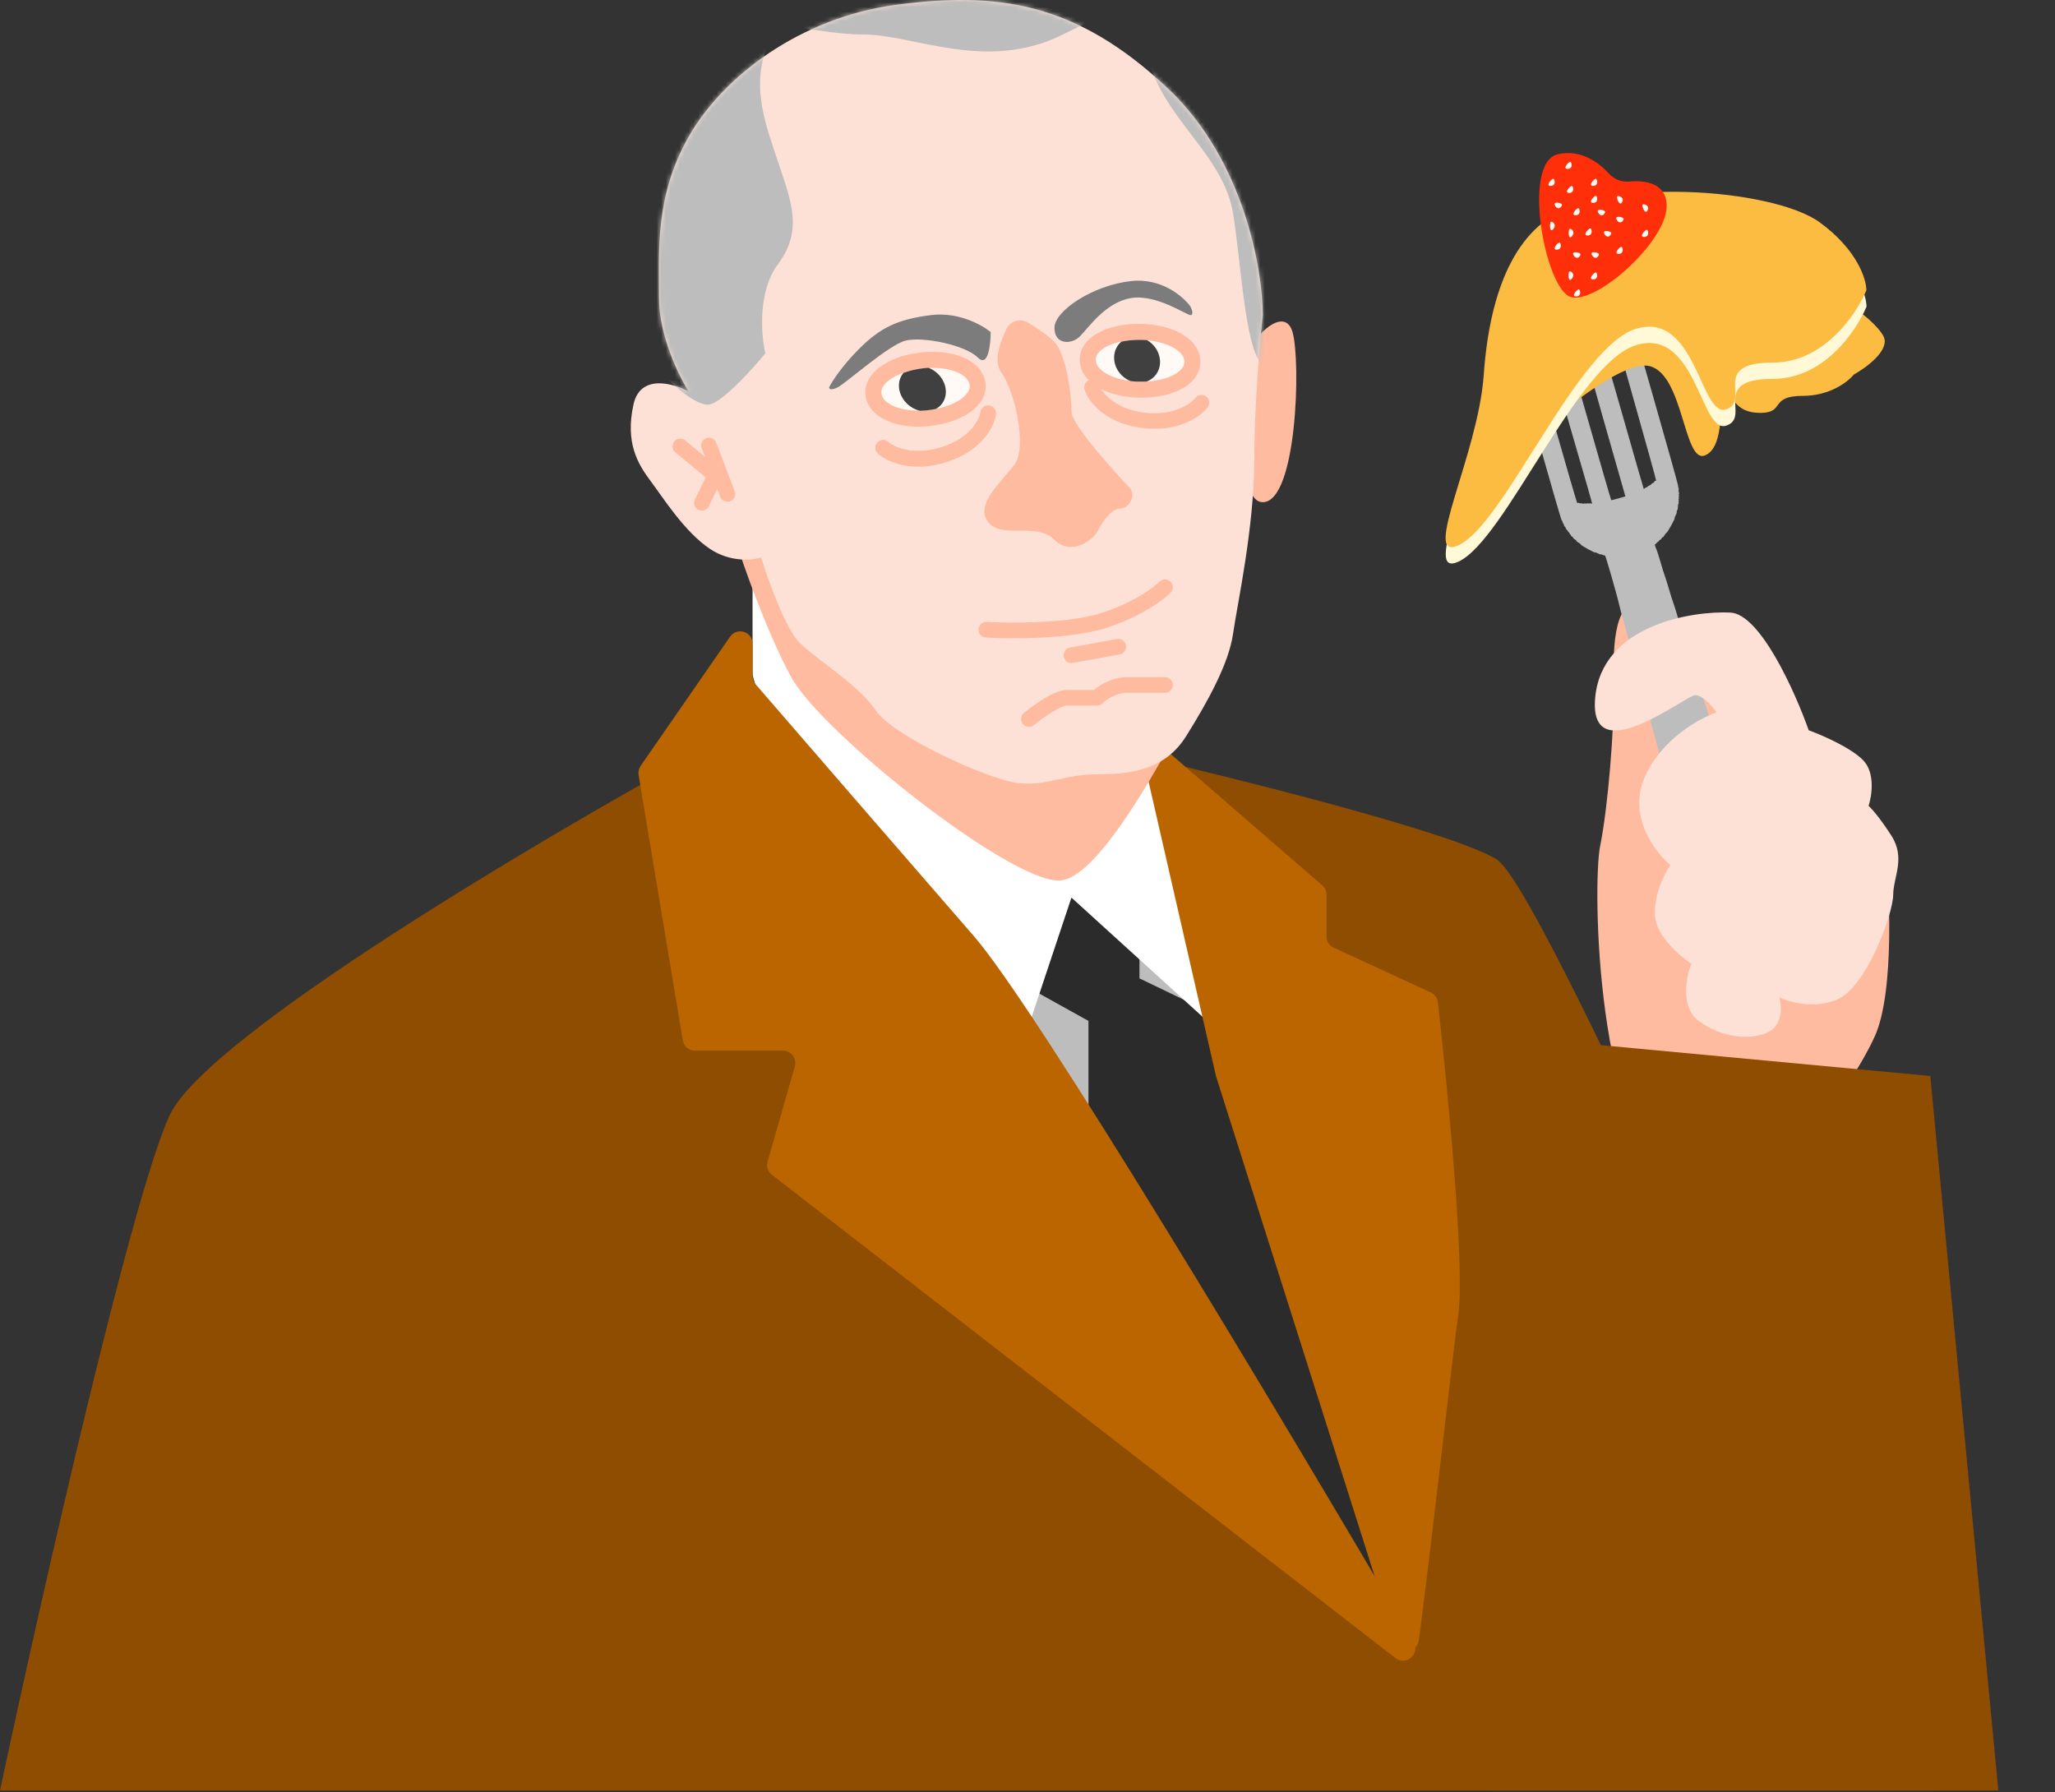 <svg width="446" height="389" viewBox="0 0 446 389" fill="none" xmlns="http://www.w3.org/2000/svg">
<rect x="0" y="0" width="446" height="389" fill="#333333" stroke="none"/>
<path d="M36.911 241.863C45.031 224.884 116.576 182.498 151.333 163.428H244.533C267.294 168.657 315.216 180.591 324.813 186.497C334.41 192.402 392.175 323.681 419.858 388.582H0C8.92 346.75 28.79 258.841 36.911 241.863Z" fill="#8E4D00"/>
<path d="M356.163 130.273C361.272 129.973 363.743 135.583 364.34 138.426L409.008 181.593C410.131 191.995 411.277 215.225 406.878 224.93C401.379 237.062 380.568 266.85 363.569 256.626C346.57 246.403 345.545 192.237 347.286 183.594C349.026 174.952 350.33 158.073 350.231 149.827C350.132 141.581 349.778 130.649 356.163 130.273Z" fill="#FFBBA0"/>
<path d="M328.5 76.091C328.535 76.217 328.55 76.357 328.522 76.407C328.449 76.538 338.737 112.723 338.878 112.801C338.939 112.835 339.025 112.988 339.059 113.139C339.1 113.28 339.212 113.528 339.319 113.692C339.435 113.863 339.5 114.031 339.472 114.081C339.449 114.121 339.497 114.201 339.578 114.245C339.669 114.296 339.779 114.476 339.839 114.654C339.898 114.832 340.029 115.024 340.119 115.074C340.22 115.13 340.308 115.232 340.305 115.309C340.307 115.376 340.4 115.494 340.511 115.556C340.611 115.612 340.68 115.702 340.646 115.763C340.618 115.813 340.681 115.914 340.791 115.975C340.902 116.037 340.97 116.128 340.937 116.188C340.909 116.239 341.012 116.362 341.183 116.457C341.344 116.547 341.462 116.665 341.429 116.726C341.401 116.776 341.554 116.927 341.775 117.05C341.997 117.174 342.156 117.315 342.122 117.375C342.094 117.426 342.288 117.599 342.56 117.75C342.842 117.907 343.071 118.088 343.067 118.165C343.074 118.248 343.686 118.641 344.572 119.134C345.458 119.627 346.115 119.94 346.189 119.902C346.253 119.858 346.527 119.958 346.799 120.109C347.071 120.26 347.35 120.35 347.409 120.317C347.472 120.273 347.676 120.333 347.867 120.44C348.049 120.541 348.253 120.576 348.323 120.522C348.43 120.424 350.91 129.003 351.392 131.17C351.533 131.816 352.189 134.264 352.854 136.599C353.51 138.928 354.165 141.376 354.317 142.028C354.459 142.674 355.142 145.19 355.825 147.614C356.507 150.037 357.18 152.548 357.332 153.199C357.474 153.845 358.129 156.293 358.795 158.629C359.45 160.958 360.106 163.406 360.257 164.058C360.399 164.703 361.054 167.152 361.72 169.487C362.376 171.816 363.068 174.364 363.25 175.151C363.432 175.938 364.105 178.449 364.757 180.737C365.409 183.025 366.051 185.426 366.198 186.087C366.339 186.733 366.995 189.181 367.66 191.516C368.316 193.846 368.971 196.294 369.123 196.945C369.265 197.591 369.948 200.108 370.63 202.531C371.313 204.955 371.987 207.44 372.13 208.06C372.499 209.742 373.299 212.548 373.545 213.054C373.663 213.291 373.788 213.611 373.823 213.762C373.858 213.913 373.964 214.078 374.055 214.128C374.145 214.179 374.193 214.258 374.16 214.319C374.132 214.369 374.194 214.47 374.305 214.531C374.416 214.593 374.484 214.684 374.45 214.744C374.422 214.795 374.495 214.901 374.626 214.974C374.757 215.047 374.884 215.197 374.911 215.291C374.956 215.447 375.533 215.808 377.094 216.676C378.705 217.573 379.245 217.834 379.332 217.75C379.395 217.706 379.54 217.708 379.661 217.775C379.781 217.842 380.043 217.869 380.246 217.837C380.448 217.805 380.67 217.809 380.73 217.843C380.801 217.882 380.889 217.865 380.917 217.815C380.951 217.754 381.044 217.753 381.124 217.798C381.366 217.933 383.74 217.197 384.194 216.856C384.402 216.695 384.614 216.575 384.654 216.597C384.704 216.625 384.791 216.541 384.863 216.411C384.936 216.28 385.086 216.152 385.196 216.121C385.462 216.045 387.804 211.836 387.724 211.554C387.697 211.46 387.715 211.285 387.771 211.185C387.827 211.084 387.822 210.975 387.771 210.947C387.711 210.914 387.721 210.801 387.783 210.69C387.844 210.579 387.844 210.461 387.794 210.433C387.734 210.399 387.738 210.296 387.794 210.195C387.85 210.095 387.838 209.903 387.772 209.761C387.706 209.619 387.683 209.448 387.722 209.377C387.8 209.236 386.647 205.1 386.22 204.018C386.058 203.599 385.646 202.301 385.315 201.142C384.985 199.982 384.573 198.684 384.41 198.265C384.248 197.845 383.823 196.5 383.47 195.262C383.112 194.034 382.727 192.805 382.61 192.542C382.493 192.279 382.116 191.107 381.786 189.947C381.455 188.788 381.043 187.49 380.881 187.07C380.719 186.651 380.293 185.306 379.94 184.068C379.582 182.84 379.198 181.611 379.08 181.348C378.963 181.085 378.587 179.913 378.256 178.753C377.925 177.593 377.513 176.296 377.351 175.876C377.189 175.456 376.777 174.159 376.447 172.999C376.116 171.839 375.704 170.542 375.542 170.122C375.38 169.702 374.954 168.358 374.601 167.12C374.243 165.892 373.859 164.663 373.741 164.4C373.624 164.137 373.248 162.965 372.917 161.805C372.586 160.645 372.174 159.348 372.012 158.928C371.85 158.508 371.46 157.289 371.152 156.208C370.844 155.126 370.442 153.835 370.258 153.336C370.063 152.833 369.625 151.415 369.262 150.172C368.904 148.944 368.52 147.715 368.402 147.452C368.285 147.188 367.908 146.016 367.578 144.857C367.247 143.697 366.835 142.4 366.673 141.98C366.511 141.56 366.086 140.216 365.733 138.977C365.374 137.749 364.99 136.52 364.873 136.257C364.755 135.994 364.379 134.822 364.048 133.662C363.718 132.503 363.306 131.205 363.144 130.785C362.982 130.366 362.592 129.147 362.284 128.065C361.975 126.984 361.573 125.692 361.389 125.194C361.194 124.69 360.757 123.273 360.394 122.029C360.035 120.801 359.651 119.572 359.534 119.309C359.18 118.546 359.068 118.061 359.237 118.089C359.318 118.108 359.436 118.015 359.509 117.884C359.582 117.753 359.7 117.635 359.778 117.638C359.845 117.636 359.973 117.523 360.046 117.392C360.119 117.261 360.238 117.143 360.315 117.146C360.382 117.144 360.522 117.011 360.617 116.84C360.707 116.679 360.82 116.57 360.881 116.604C360.931 116.632 361.105 116.438 361.256 116.166C361.413 115.884 361.593 115.655 361.67 115.658C361.753 115.652 362.152 115.03 362.667 114.103C363.183 113.177 363.501 112.51 363.463 112.436C363.419 112.372 363.536 112.068 363.704 111.766C363.872 111.464 363.956 111.194 363.906 111.166C363.845 111.133 363.884 110.969 363.973 110.808C364.069 110.637 364.151 110.393 364.153 110.249C364.154 110.104 364.164 109.873 364.175 109.734C364.177 109.59 364.237 109.386 364.299 109.275C364.36 109.164 364.361 109.046 364.31 109.018C364.25 108.984 364.26 108.871 364.322 108.76C364.383 108.65 364.383 108.531 364.333 108.503C364.272 108.469 364.283 108.356 364.344 108.245C364.406 108.135 364.406 108.016 364.356 107.988C364.295 107.954 364.305 107.841 364.367 107.731C364.429 107.62 364.429 107.501 364.378 107.473C364.318 107.44 364.322 107.337 364.378 107.236C364.434 107.135 364.422 106.944 364.356 106.802C364.29 106.659 364.273 106.478 364.317 106.398C364.357 106.327 364.355 106.141 364.304 105.995C364.264 105.854 364.183 105.479 364.145 105.168C364.107 104.856 361.784 96.588 358.988 86.778C354.557 71.232 353.864 68.921 353.586 68.687C353.401 68.545 352.903 68.255 352.479 68.045C351.787 67.726 351.659 67.694 351.292 67.833C351.061 67.915 350.844 68.045 350.81 68.106C350.771 68.176 350.687 68.208 350.637 68.18C350.577 68.147 350.368 68.427 350.144 68.829C349.92 69.232 349.792 69.556 349.853 69.59C349.903 69.618 349.92 69.707 349.875 69.787C349.83 69.868 351.974 77.627 354.649 87.04C357.313 96.448 359.467 104.213 359.428 104.284C359.389 104.354 359.305 104.387 359.254 104.359C359.194 104.325 359.081 104.433 358.986 104.605C358.896 104.766 358.767 104.879 358.717 104.851C358.656 104.817 358.582 104.855 358.543 104.926C358.442 105.107 357.926 105.466 357.836 105.415C357.795 105.393 357.726 105.447 357.681 105.527C357.631 105.618 357.45 105.728 357.272 105.788C357.094 105.847 356.914 105.958 356.875 106.028C356.836 106.099 356.782 106.148 356.752 106.131C356.722 106.114 354.428 98.126 351.654 88.394C348.886 78.652 346.536 70.646 346.455 70.601C346.375 70.556 346.332 70.466 346.36 70.416C346.394 70.356 346.144 70.164 345.782 69.963C345.319 69.705 345.069 69.632 344.794 69.676C344.591 69.709 344.38 69.71 344.309 69.671C344.249 69.637 344.065 69.706 343.889 69.833C343.729 69.954 343.56 70.045 343.52 70.023C343.47 69.995 343.243 70.33 343.002 70.763C342.633 71.428 342.584 71.585 342.688 71.802C342.754 71.944 342.778 72.115 342.738 72.186C342.699 72.256 344.939 80.293 347.713 90.025L352.761 107.734L351.272 108.159C350.457 108.391 349.743 108.561 349.682 108.527C349.632 108.499 347.29 100.432 344.49 90.605C340.443 76.407 339.347 72.712 339.146 72.6C339.005 72.521 338.922 72.409 338.95 72.359C338.983 72.298 338.825 72.157 338.613 72.04C338.392 71.916 338.158 71.839 338.094 71.883C338.036 71.916 337.887 71.899 337.776 71.838C337.575 71.726 336.756 71.916 336.306 72.18C335.903 72.431 335.395 73.44 335.491 73.836C335.534 74.019 335.546 74.21 335.518 74.26C335.468 74.351 337.899 82.851 341.896 96.547C344.025 103.836 345.575 109.274 345.547 109.325C345.53 109.355 345.428 109.325 345.317 109.263C345.206 109.201 345.093 109.191 345.06 109.252C345.032 109.302 344.933 109.313 344.853 109.268C344.762 109.218 344.55 109.219 344.368 109.262C344.186 109.306 343.974 109.307 343.904 109.268C343.833 109.229 343.75 109.235 343.717 109.296C343.689 109.346 343.57 109.346 343.469 109.29C343.359 109.228 343.215 109.201 343.151 109.245C343.093 109.278 342.924 109.25 342.783 109.172C342.652 109.099 342.514 109.088 342.48 109.148C342.446 109.209 342.359 109.2 342.29 109.135C342.22 109.07 339.949 101.279 337.251 91.813L332.351 74.621L331.515 74.156L330.669 73.685L330.047 73.88L329.424 74.074L328.931 74.96C328.567 75.615 328.456 75.909 328.5 76.091Z" fill="#BDBDBD"/>
<path d="M375.556 132.944C382.032 133.273 389.582 150.111 392.547 158.489C395.386 159.519 401.727 162.265 404.375 165.008C407.023 167.75 406.253 172.748 405.538 174.903C406.115 175.39 407.907 177.352 410.459 181.31C413.65 186.257 410.917 190.218 410.879 194.26C410.842 198.302 405.126 214.144 398.817 216.874C393.77 219.058 388.287 217.496 386.176 216.442C386.685 218.278 386.94 222.344 383.894 223.924C380.085 225.9 373.667 225.266 368.664 221.556C364.662 218.588 365.943 212.048 367.084 209.149C364.505 207.492 359.309 203.037 359.161 198.462C359.013 193.888 361.337 189.412 362.517 187.747C359.171 184.937 353.355 177.235 356.856 168.906C360.357 160.576 368.78 155.892 372.554 154.591C371.671 153.329 369.502 150.818 367.888 150.87C365.87 150.936 344.86 167.611 346.192 151.574C347.524 135.536 367.462 132.533 375.556 132.944Z" fill="#FDE1D6"/>
<path d="M340.5 226.176L322.968 388.582H433.7L418.935 233.516L340.5 226.176Z" fill="#8E4D00"/>
<path d="M280.521 72.074C279.044 66.906 273.446 71.459 271.293 75.765C269.755 86.838 268.156 108.984 274.061 108.984C281.443 108.984 282.366 78.533 280.521 72.074Z" fill="#FFBBA0"/>
<path d="M197.472 193.879H261.142L299.899 225.253L306.358 353.517L223.309 270.468L197.472 193.879Z" fill="#BDBDBD" stroke="black" stroke-width="1.846"/>
<path d="M236.228 221.562L219.618 212.334L231.614 192.033L247.301 201.261V212.334L272.216 224.33L297.13 305.533L299.899 351.672L236.228 256.627V221.562Z" fill="#2C2B2B"/>
<path d="M163.329 145.895V122.826L252.837 157.891L262.988 222.485L232.536 194.802L223.309 222.485C203.316 200.953 163.329 155.492 163.329 145.895Z" fill="white"/>
<path d="M139.033 166.226L158.453 138.174C159.947 136.017 163.33 137.074 163.33 139.697V146.744C163.33 147.387 163.553 147.998 163.973 148.485C174.159 160.261 196.862 186.487 211.313 203.106C224.948 218.786 276.883 305.452 306.794 356.412C308.284 358.95 305.168 361.638 302.842 359.835L167.529 254.968C166.665 254.298 166.295 253.169 166.595 252.117L172.505 231.432C172.994 229.723 171.71 228.021 169.932 228.021H150.832C149.524 228.021 148.408 227.075 148.193 225.785L138.593 168.189C138.479 167.503 138.637 166.799 139.033 166.226Z" fill="#BB6500"/>
<path d="M263.911 233.558L248.206 164.951C247.629 162.428 250.612 160.637 252.567 162.332L286.98 192.156C287.566 192.664 287.903 193.402 287.903 194.178V203.24C287.903 204.284 288.51 205.232 289.458 205.67L310.53 215.395C311.378 215.786 311.959 216.583 312.064 217.511C314.247 236.827 317.948 275.163 316.509 285.233C315.261 293.97 311.066 332.127 307.941 355.98C307.573 358.788 303.74 359.105 302.884 356.405L263.911 233.558Z" fill="#BB6500"/>
<path d="M171.635 146.818C166.467 137.221 161.484 123.134 159.639 117.289H165.175C197.78 127.132 262.804 146.818 262.066 146.818C261.143 146.818 240.842 191.111 229.769 191.111C218.696 191.111 178.094 158.814 171.635 146.818Z" fill="#FFBBA0"/>
<path d="M253.76 19.476C270.001 34.979 274.061 58.54 274.061 68.383C273.446 73.919 272.216 87.945 272.216 99.757C272.216 114.521 268.525 131.131 267.602 137.59C266.679 144.049 262.065 152.354 257.451 159.736C252.838 167.118 245.455 168.041 238.073 168.041C230.691 168.041 227 170.809 220.541 169.887C214.081 168.964 193.781 159.736 190.09 154.2C186.399 148.663 177.171 143.127 173.48 139.435C170.527 136.483 166.713 125.902 165.175 120.98C163.329 121.595 158.531 122.087 154.102 119.135C148.565 115.444 143.951 108.061 141.183 104.37C138.415 100.679 135.647 96.066 137.492 87.761C138.969 81.117 146.105 83.147 149.488 84.992C147.335 81.609 143.029 72.812 143.029 64.692C143.029 54.541 142.106 42.545 149.488 29.627C156.87 16.708 173.48 3.789 194.703 1.021C215.927 -1.747 233.46 0.098 253.76 19.476Z" fill="#FDE1D6"/>
<mask id="mask0_994_1663" style="mask-type:alpha" maskUnits="userSpaceOnUse" x="136" y="0" width="139" height="171">
<path d="M253.76 19.476C270.001 34.979 274.061 58.54 274.061 68.383C273.446 73.919 272.216 87.945 272.216 99.757C272.216 114.521 268.525 131.131 267.602 137.59C266.679 144.049 262.065 152.354 257.451 159.736C252.838 167.118 245.455 168.041 238.073 168.041C230.691 168.041 227 170.809 220.541 169.887C214.081 168.964 193.781 159.736 190.09 154.2C186.399 148.663 177.171 143.127 173.48 139.435C170.527 136.483 166.713 125.902 165.175 120.98C163.329 121.595 158.531 122.087 154.102 119.135C148.565 115.444 143.951 108.061 141.183 104.37C138.415 100.679 135.647 96.066 137.492 87.761C138.969 81.117 146.105 83.147 149.488 84.992C147.335 81.609 143.029 72.812 143.029 64.692C143.029 54.541 142.106 42.545 149.488 29.627C156.87 16.708 173.48 3.789 194.703 1.021C215.927 -1.747 233.46 0.098 253.76 19.476Z" fill="#FDE1D6"/>
</mask>
<g mask="url(#mask0_994_1663)">
<path d="M154.102 87.76C151.149 88.499 144.874 82.531 142.106 79.456L132.878 63.769L154.102 1.02L234.382 -13.744L274.984 7.48C276.522 31.472 278.675 79.456 274.984 79.456C270.37 79.456 269.447 57.309 267.602 46.236C265.756 35.163 255.606 27.781 250.992 17.63C247.301 9.51 249.454 3.174 250.992 1.02C249.761 0.405 243.979 0.836 230.691 7.48C214.081 15.785 198.394 7.48 187.321 7.48C176.248 7.48 168.866 2.866 166.097 11.171C163.329 19.476 166.097 26.858 168.866 35.163C171.634 43.468 174.402 49.927 168.866 57.309C164.436 63.215 165.175 72.689 166.097 76.687C163.329 80.071 157.054 87.022 154.102 87.76Z" fill="#BDBDBD"/>
</g>
<path d="M147.643 96.883L155.258 103.154L152.322 109.135" stroke="#FFBBA0" stroke-width="3.365" stroke-linecap="round"/>
<path d="M153.86 96.668L157.88 107.192" stroke="#FFBBA0" stroke-width="3.365" stroke-linecap="round"/>
<path d="M191.67 97.181C193.25 98.605 198.141 100.882 205.057 98.609C211.973 96.336 214.209 91.716 214.462 89.69" stroke="#FFBBA0" stroke-width="3.365" stroke-linecap="round"/>
<path d="M191.67 97.181C193.25 98.605 198.141 100.882 205.057 98.609C211.973 96.336 214.209 91.716 214.462 89.69" stroke="#FFBBA0" stroke-width="3.365" stroke-linecap="round"/>
<path d="M260.756 87.396C259.453 89.077 255.045 92.187 247.835 91.178C240.625 90.168 237.605 86.018 236.996 84.069" stroke="#FFBBA0" stroke-width="3.365" stroke-linecap="round"/>
<path d="M202.086 68.382C207.992 67.644 213.159 70.535 215.005 72.073C215.005 74.841 214.451 79.825 212.236 77.61C209.468 74.841 200.24 72.996 196.549 73.919C192.858 74.841 183.631 83.146 181.785 84.069C180.309 84.807 179.939 84.377 179.939 84.069C180.555 82.839 182.708 79.455 186.399 75.764C191.013 71.15 194.704 69.305 202.086 68.382Z" fill="#7C7C7C"/>
<path d="M245.454 61.001C252.098 60.262 256.835 64.384 258.373 66.537C258.681 67.152 259.111 68.383 258.373 68.383C257.45 68.383 250.991 63.769 245.454 64.692C239.918 65.615 236.227 71.151 234.381 72.997C232.536 74.842 228.845 74.842 228.845 71.151C228.845 67.46 237.15 61.923 245.454 61.001Z" fill="#7C7C7C"/>
<path d="M223.31 156.045C225.155 154.507 229.4 151.431 231.614 151.431C233.829 151.431 236.843 151.431 238.074 151.431C238.997 150.509 241.58 148.663 244.533 148.663C247.486 148.663 251.3 148.663 252.838 148.663" stroke="#FFBBA0" stroke-width="3.396" stroke-linecap="round" stroke-linejoin="round"/>
<path d="M202.722 90.58C205.529 90.132 207.993 89.181 209.698 87.928C211.301 86.75 212.696 84.919 212.021 82.697C211.347 80.475 209.021 79.237 206.883 78.656C204.611 78.038 201.824 77.925 199.017 78.373C196.21 78.821 193.745 79.772 192.041 81.025C190.438 82.203 189.043 84.034 189.717 86.256C190.392 88.478 192.718 89.715 194.856 90.297C197.128 90.915 199.915 91.028 202.722 90.58Z" fill="#FFFAF5" stroke="#FFBBA0" stroke-width="3.481"/>
<path fill-rule="evenodd" clip-rule="evenodd" d="M203.117 88.749C204.869 87.799 205.718 85.742 205.062 83.581C204.535 81.845 203.165 80.466 201.537 79.82C200.877 79.858 200.203 79.93 199.523 80.038C198.271 80.238 197.11 80.543 196.08 80.926C195.167 82.005 194.832 83.542 195.316 85.137C195.93 87.159 197.686 88.696 199.663 89.155C200.493 89.131 201.349 89.052 202.217 88.914C202.523 88.865 202.823 88.81 203.117 88.749Z" fill="#404040"/>
<path d="M214.081 136.667C219.31 136.975 231.614 137.036 238.996 134.822C246.378 132.607 251.299 128.978 252.837 127.44M232.536 142.204L242.687 140.358" stroke="#FFBBA0" stroke-width="3.396" stroke-linecap="round" stroke-linejoin="round"/>
<path d="M248.132 84.562C250.98 84.511 253.583 83.921 255.494 82.93C257.281 82.004 259.02 80.398 258.763 78.092C258.505 75.786 256.416 74.249 254.429 73.389C252.306 72.471 249.581 71.976 246.733 72.027C243.885 72.078 241.281 72.668 239.371 73.659C237.584 74.585 235.845 76.191 236.102 78.497C236.359 80.803 238.449 82.341 240.435 83.2C242.559 84.118 245.283 84.613 248.132 84.562Z" fill="#FFFAF5" stroke="#FFBBA0" stroke-width="3.481"/>
<path fill-rule="evenodd" clip-rule="evenodd" d="M248.857 82.795C250.763 82.106 251.983 80.207 251.736 77.997C251.538 76.222 250.442 74.68 248.954 73.821C248.297 73.767 247.618 73.745 246.926 73.757C245.653 73.78 244.451 73.919 243.363 74.152C242.262 75.083 241.646 76.544 241.828 78.174C242.059 80.242 243.507 81.993 245.373 82.716C246.196 82.807 247.057 82.848 247.939 82.832C248.249 82.827 248.555 82.814 248.857 82.795Z" fill="#404040"/>
<path d="M217.293 80.806C215.611 78.564 216.913 74.47 218.48 71.319C219.337 69.594 221.453 69.041 223.108 70.025C225.062 71.186 227.314 72.693 228.747 74.125C231.61 76.989 232.564 86.533 232.564 89.397C232.564 92.26 243.063 103.713 244.972 105.622C246.881 107.531 244.972 110.394 243.063 110.394C241.154 110.394 239.245 113.258 238.291 115.167C237.337 117.075 232.564 120.893 228.747 117.075C224.929 113.258 217.293 117.075 214.43 113.258C211.566 109.44 217.293 104.668 220.157 100.85C223.02 97.032 220.157 84.624 217.293 80.806Z" fill="#FFBBA0"/>
<path d="M358.033 79.456C352.127 77.98 337.117 90.529 330.35 96.989C338.654 84.07 359.14 58.232 374.642 58.232C394.02 58.232 406.939 69.305 408.785 72.997C410.261 75.949 405.094 79.763 402.325 81.302C401.095 82.839 397.158 85.915 391.252 85.915C383.87 85.915 387.561 89.606 382.024 89.606C376.488 89.606 376.488 85.915 374.642 85.915C372.797 85.915 374.642 96.989 370.028 98.834C365.415 100.679 365.415 81.302 358.033 79.456Z" fill="#FCBC42"/>
<path d="M316.507 121.903C308.387 125.594 320.813 102.217 322.043 84.993C322.637 76.688 324.627 59.893 334.962 51.773C347.881 41.623 384.792 44.391 394.942 51.773C403.062 57.679 405.092 64.076 405.092 66.537C402.939 71.766 395.865 82.224 384.792 82.224C370.95 82.224 380.178 90.529 374.641 92.374C369.105 94.22 368.182 71.151 355.263 74.842C342.344 78.533 326.657 117.289 316.507 121.903Z" fill="#FFF9D7"/>
<path d="M316.475 118.368C308.354 122.059 320.781 98.682 322.011 81.457C322.604 73.153 324.595 56.358 334.93 48.238C347.849 38.087 384.759 40.856 394.91 48.238C403.03 54.144 405.06 60.541 405.06 63.002C402.907 68.231 395.832 78.689 384.759 78.689C370.918 78.689 380.145 86.994 374.609 88.839C369.072 90.685 368.15 67.616 355.231 71.307C342.312 74.998 326.625 113.754 316.475 118.368Z" fill="#FCBC42"/>
<path d="M338.066 33.487C342.874 32.347 346.819 35.065 349.141 37.644C350.253 38.879 351.929 39.559 353.584 39.401C357.264 39.05 361.724 39.85 361.724 44.703C361.724 52.447 346.455 66.066 340.918 64.464C335.381 62.861 330.18 35.356 338.066 33.487Z" fill="#FF3009"/>
<path d="M338.972 44.341C338.679 43.956 336.804 43.615 337.581 44.75C338.325 45.837 339.149 44.621 338.972 44.341Z" fill="#FFFAF5"/>
<path d="M342.986 55.104C342.693 54.719 340.817 54.378 341.594 55.513C342.339 56.601 343.163 55.384 342.986 55.104Z" fill="#FFFAF5"/>
<path d="M348.338 45.879C348.045 45.493 346.17 45.153 346.947 46.288C347.691 47.375 348.515 46.159 348.338 45.879Z" fill="#FFFAF5"/>
<path d="M352.352 47.417C352.059 47.031 350.183 46.691 350.961 47.826C351.705 48.913 352.529 47.697 352.352 47.417Z" fill="#FFFAF5"/>
<path d="M349.675 50.492C349.382 50.106 347.507 49.766 348.284 50.901C349.028 51.988 349.852 50.772 349.675 50.492Z" fill="#FFFAF5"/>
<path d="M347 55.104C346.707 54.719 344.832 54.378 345.609 55.513C346.354 56.601 347.178 55.384 347 55.104Z" fill="#FFFAF5"/>
<path d="M340.62 49.708C340.339 50.105 340.363 52.287 341.206 51.216C342.013 50.189 340.831 49.461 340.62 49.708Z" fill="#FFFAF5"/>
<path d="M340.581 58.933C340.3 59.33 340.324 61.512 341.167 60.441C341.974 59.414 340.792 58.685 340.581 58.933Z" fill="#FFFAF5"/>
<path d="M336.567 48.17C336.285 48.567 336.309 50.749 337.152 49.677C337.959 48.651 336.777 47.922 336.567 48.17Z" fill="#FFFAF5"/>
<path d="M342.535 45.173C342.091 45.224 340.761 46.781 342.017 46.713C343.219 46.648 342.836 45.17 342.535 45.173Z" fill="#FFFAF5"/>
<path d="M341.124 40.342C340.68 40.392 339.35 41.949 340.606 41.881C341.808 41.816 341.425 40.338 341.124 40.342Z" fill="#FFFAF5"/>
<path d="M337.11 38.804C336.667 38.855 335.336 40.411 336.592 40.343C337.794 40.278 337.411 38.801 337.11 38.804Z" fill="#FFFAF5"/>
<path d="M345.138 49.567C344.695 49.618 343.365 51.175 344.62 51.107C345.823 51.042 345.439 49.564 345.138 49.567Z" fill="#FFFAF5"/>
<path d="M351.874 53.569C351.43 53.619 350.1 55.176 351.356 55.108C352.558 55.043 352.175 53.565 351.874 53.569Z" fill="#FFFAF5"/>
<path d="M346.337 59.105C345.894 59.156 344.564 60.712 345.819 60.644C347.022 60.579 346.639 59.102 346.337 59.105Z" fill="#FFFAF5"/>
<path d="M342.646 62.796C342.203 62.847 340.872 64.404 342.128 64.336C343.331 64.27 342.947 62.793 342.646 62.796Z" fill="#FFFAF5"/>
<path d="M357.411 49.877C356.967 49.928 355.637 51.485 356.893 51.417C358.095 51.352 357.712 49.874 357.411 49.877Z" fill="#FFFAF5"/>
<path d="M356.486 44.428C356.323 44.844 357.077 46.748 357.604 45.606C358.109 44.513 356.624 44.161 356.486 44.428Z" fill="#FFFAF5"/>
<path d="M350.961 42.638C350.799 43.054 351.553 44.958 352.08 43.816C352.585 42.722 351.099 42.37 350.961 42.638Z" fill="#FFFAF5"/>
<path d="M346.337 42.495C345.894 42.546 344.564 44.103 345.819 44.035C347.022 43.969 346.639 42.492 346.337 42.495Z" fill="#FFFAF5"/>
<path d="M346.337 38.804C345.894 38.855 344.564 40.411 345.819 40.343C347.022 40.278 346.639 38.801 346.337 38.804Z" fill="#FFFAF5"/>
<path d="M340.801 35.113C340.358 35.164 339.028 36.721 340.283 36.653C341.486 36.587 341.102 35.11 340.801 35.113Z" fill="#FFFAF5"/>
<path d="M338.449 52.642C338.005 52.693 336.675 54.249 337.931 54.181C339.133 54.116 338.75 52.639 338.449 52.642Z" fill="#FFFAF5"/>
</svg>
